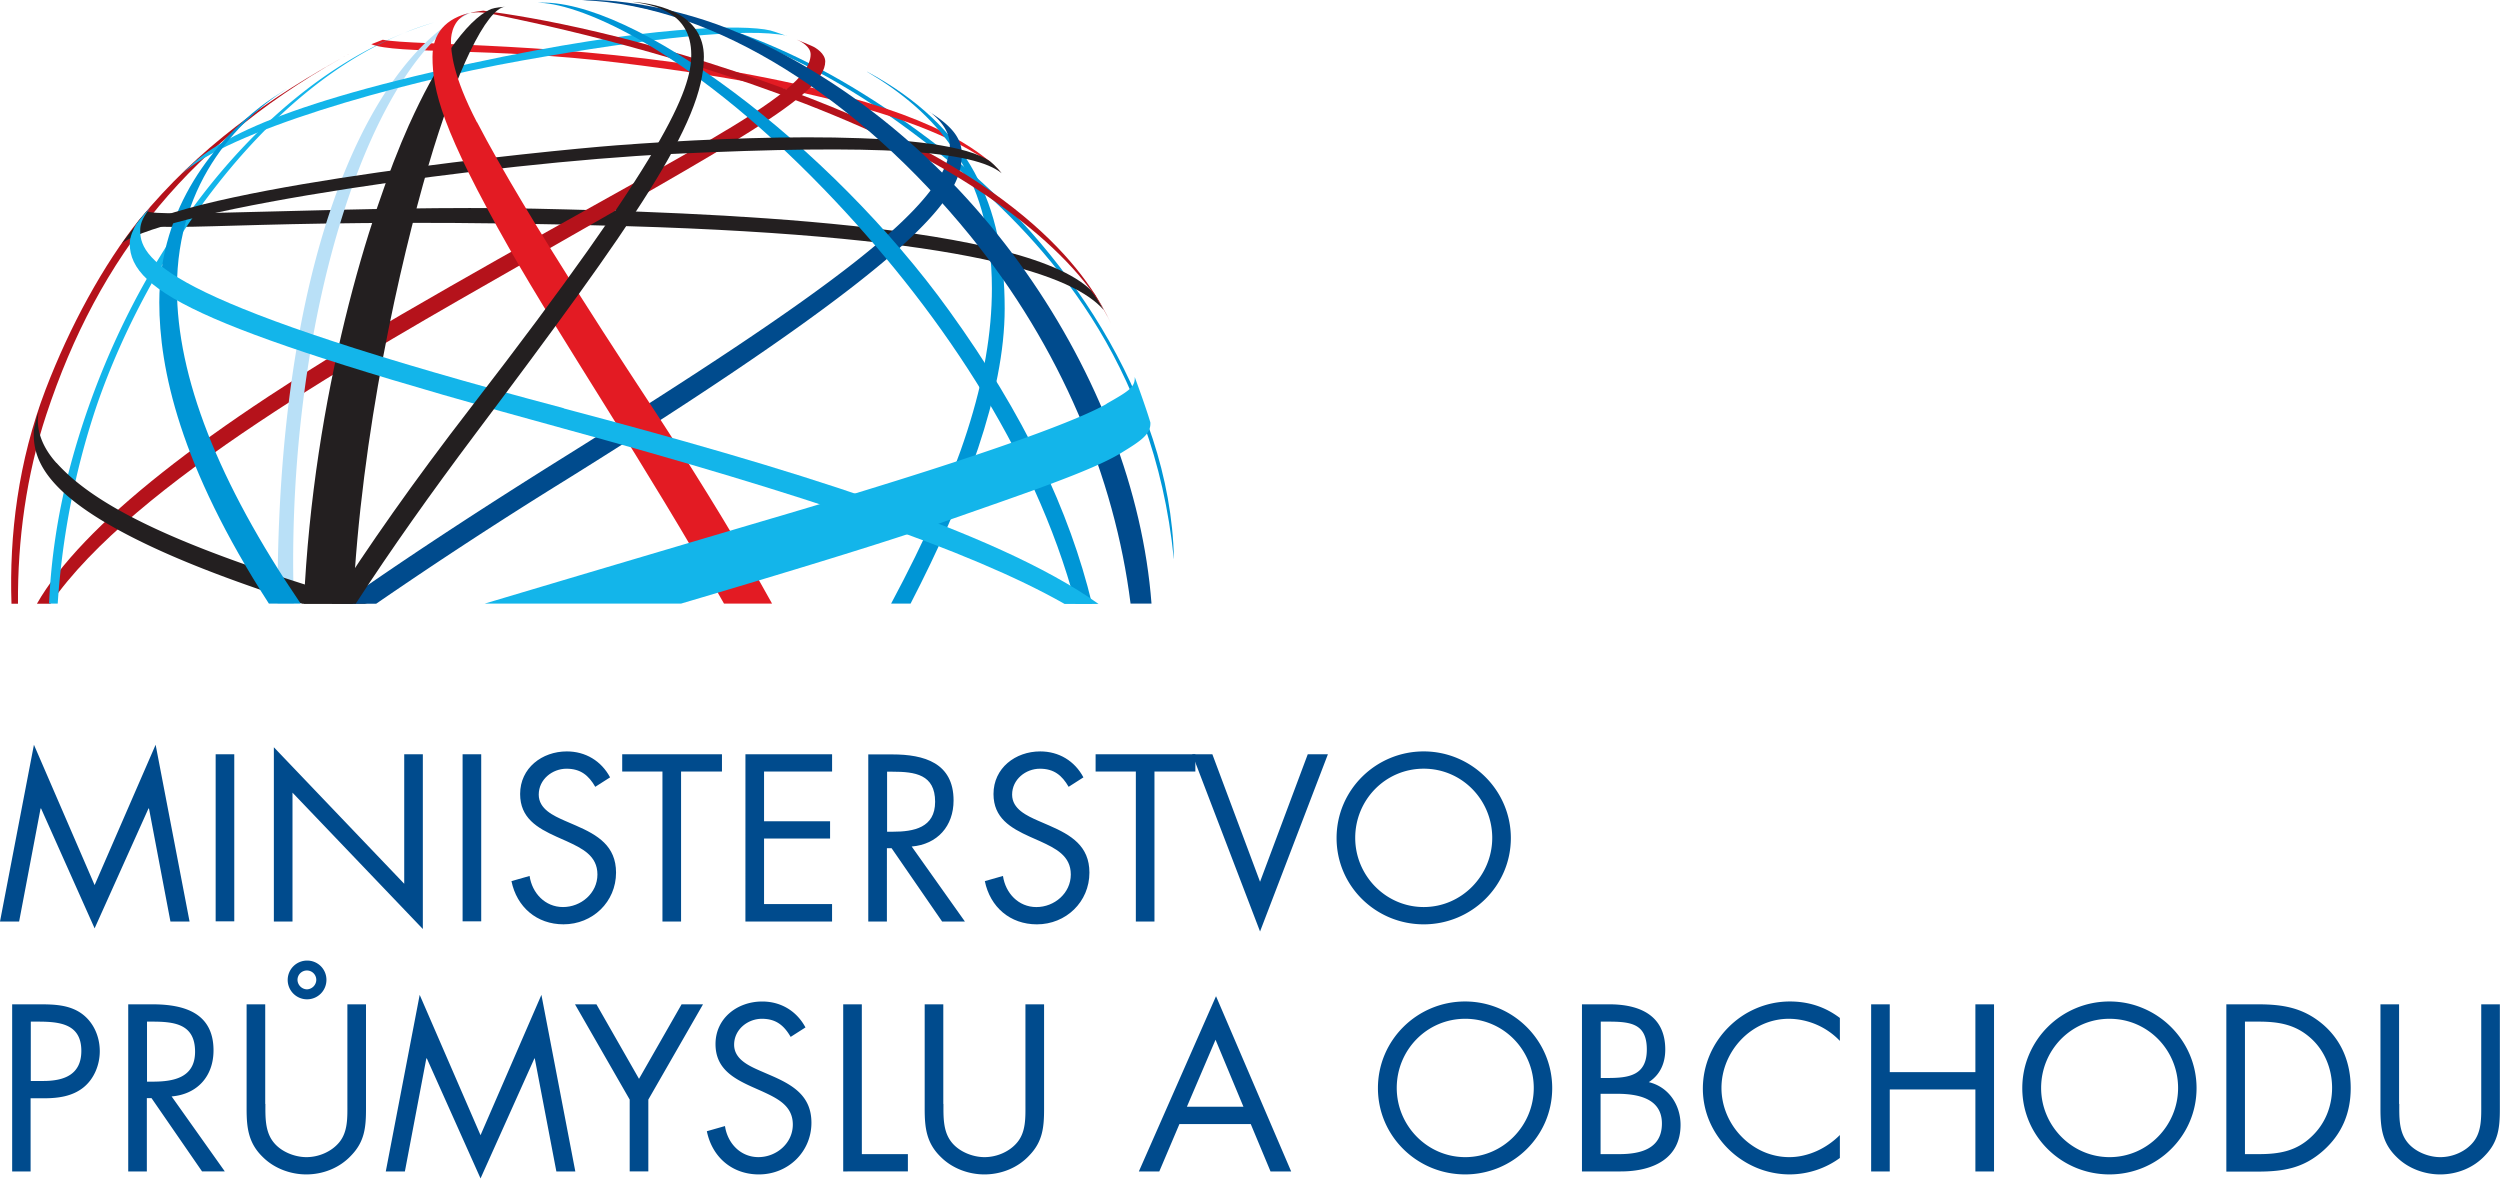<svg xmlns="http://www.w3.org/2000/svg" fill="none" viewBox="0 0 103 49">
    <path fill="#004b8d" d="m3.898 36.466-2.5-5.782L0 37.966h.788l.884-4.658h.02l2.206 4.94 2.22-4.94h.02l.884 4.658h.788l-1.398-7.282ZM9.652 31.075h-.767v6.885h.767zM11.283 30.787l5.371 5.624v-5.336h.767v7.2l-5.37-5.618v5.31h-.768zM19.826 31.075h-.767v6.885h.767zM24.525 32.417c-.274-.472-.603-.746-1.185-.746-.583 0-1.144.438-1.144 1.068 0 .596.61.87 1.075 1.076l.46.199c.897.39 1.65.842 1.65 1.938 0 1.206-.966 2.13-2.165 2.13-1.102 0-1.925-.712-2.144-1.78l.747-.213c.103.706.637 1.281 1.377 1.281s1.418-.568 1.418-1.342c0-.774-.63-1.076-1.267-1.37l-.418-.186c-.802-.363-1.5-.774-1.5-1.76 0-1.069.904-1.754 1.924-1.754.768 0 1.419.39 1.782 1.069zM28.06 37.966h-.767v-6.179h-1.658v-.712h4.11v.712H28.06zM30.712 31.075h3.57v.712h-2.803v2.048h2.72v.713h-2.72v2.699h2.802v.72h-3.57zM36.54 34.267h.24c.87 0 1.747-.164 1.747-1.233 0-1.13-.829-1.24-1.753-1.24h-.226v2.473zm0 3.7h-.767v-6.885h.994c1.308 0 2.52.35 2.52 1.897 0 1.055-.664 1.809-1.725 1.898l2.192 3.09h-.939l-2.082-3.022h-.192zM44.028 32.417c-.274-.472-.603-.746-1.185-.746-.582 0-1.144.438-1.144 1.068 0 .596.61.87 1.075 1.076l.46.199c.897.39 1.65.842 1.65 1.938 0 1.206-.966 2.131-2.164 2.131-1.103 0-1.926-.712-2.145-1.781l.747-.213c.103.706.637 1.282 1.377 1.282s1.418-.57 1.418-1.343c0-.774-.63-1.076-1.267-1.37l-.418-.185c-.802-.363-1.5-.774-1.5-1.761 0-1.069.904-1.754 1.925-1.754.767 0 1.418.39 1.78 1.069zM47.564 37.966h-.767v-6.179h-1.658v-.712h4.11v.712h-1.685z"/>
    <path fill="#004b8d" d="m51.914 36.329 1.966-5.254h.83l-2.796 7.302-2.795-7.302h.83zM55.835 34.52c0 1.556 1.26 2.85 2.822 2.85s2.823-1.294 2.823-2.85c0-1.555-1.24-2.85-2.823-2.85-1.582 0-2.822 1.289-2.822 2.85zm6.412.007c0 1.98-1.624 3.556-3.59 3.556-1.966 0-3.59-1.569-3.59-3.555 0-1.987 1.624-3.57 3.59-3.57 1.966 0 3.59 1.597 3.59 3.57zM1.268 44.536h.514c.85 0 1.569-.253 1.569-1.24 0-1.123-.904-1.205-1.802-1.205h-.28Zm0 3.727H.501v-6.885h1.13c.596 0 1.206.02 1.706.363.514.356.774.96.774 1.569 0 .555-.226 1.124-.657 1.48-.466.383-1.062.459-1.638.459h-.555v3.014zM6.05 44.564h.24c.87 0 1.747-.165 1.747-1.233 0-1.13-.829-1.24-1.754-1.24h-.226v2.473zm0 3.699h-.767v-6.885h.994c1.308 0 2.52.35 2.52 1.898 0 1.062-.664 1.808-1.726 1.897l2.192 3.09h-.938l-2.083-3.021H6.05ZM12.257 40.371a.4.4 0 0 0 .39.39.398.398 0 0 0 .384-.39.387.387 0 0 0-.774 0zm1.192 0a.798.798 0 1 1-.795-.795.79.79 0 0 1 .795.795zm-2.515 5.11c0 .515-.02 1.097.302 1.535.301.418.883.658 1.39.658.507 0 1.035-.226 1.35-.61.363-.438.336-1.041.336-1.582v-4.104h.767v4.31c0 .746-.055 1.342-.603 1.91-.473.514-1.158.788-1.856.788-.651 0-1.316-.246-1.782-.705-.602-.576-.678-1.206-.678-1.994v-4.309h.767v4.104zM19.798 46.77l-2.507-5.782-1.397 7.275h.787l.884-4.658h.02l2.213 4.946 2.22-4.946h.014l.89 4.658h.781l-1.397-7.275zM23.69 41.378h.883l1.754 3.07 1.754-3.07h.883l-2.253 3.925v2.96h-.768v-2.96zM32.575 42.72c-.274-.472-.603-.746-1.185-.746-.583 0-1.144.439-1.144 1.069 0 .596.61.87 1.075 1.075l.46.199c.897.39 1.65.843 1.65 1.939 0 1.205-.966 2.13-2.165 2.13-1.103 0-1.925-.712-2.144-1.78l.747-.213c.103.705.637 1.28 1.377 1.28s1.418-.568 1.418-1.342c0-.774-.63-1.076-1.268-1.37l-.417-.185c-.802-.363-1.5-.774-1.5-1.76 0-1.07.904-1.754 1.924-1.754.768 0 1.418.39 1.782 1.068zM35.508 47.55h1.897v.713H34.74v-6.885h.767zM38.87 45.481c0 .514-.02 1.097.302 1.535.302.418.884.658 1.39.658.508 0 1.035-.226 1.35-.61.364-.438.336-1.041.336-1.583v-4.103h.768v4.31c0 .746-.055 1.342-.603 1.91-.473.514-1.158.788-1.857.788-.65 0-1.315-.246-1.781-.705-.603-.576-.678-1.206-.678-1.994v-4.309h.767v4.104zM50.08 42.837l-1.18 2.761h2.33Zm-1.488 3.474-.829 1.952h-.842l3.179-7.22 3.096 7.22h-.85l-.815-1.952zM57.546 44.824c0 1.555 1.26 2.85 2.822 2.85s2.823-1.295 2.823-2.85c0-1.555-1.24-2.85-2.823-2.85-1.582 0-2.822 1.288-2.822 2.85zm6.405.007c0 1.98-1.624 3.555-3.59 3.555-1.966 0-3.59-1.569-3.59-3.555 0-1.987 1.624-3.57 3.59-3.57 1.966 0 3.59 1.597 3.59 3.57zM65.944 47.55h.767c.857 0 1.76-.205 1.76-1.26s-1.02-1.226-1.862-1.226h-.665Zm0-3.137h.295c.87 0 1.61-.103 1.61-1.172 0-1.068-.658-1.15-1.597-1.15h-.301v2.322zm-.767-3.035h1.13c1.254 0 2.302.459 2.302 1.863 0 .555-.206 1.035-.678 1.343.822.199 1.308.939 1.308 1.76 0 1.37-1.103 1.919-2.466 1.919h-1.596zM75.803 42.885a2.942 2.942 0 0 0-2.103-.911c-1.534 0-2.775 1.336-2.775 2.85s1.254 2.85 2.796 2.85c.774 0 1.534-.363 2.082-.911v.945a3.533 3.533 0 0 1-2.055.678c-1.946 0-3.59-1.582-3.59-3.535 0-1.952 1.617-3.59 3.59-3.59.767 0 1.446.22 2.055.679v.952zM81.386 44.173v-2.795h.768v6.885h-.768v-3.377h-3.528v3.377h-.767v-6.885h.767v2.795zM84.093 44.824c0 1.555 1.26 2.85 2.822 2.85s2.822-1.295 2.822-2.85c0-1.555-1.24-2.85-2.822-2.85-1.583 0-2.822 1.288-2.822 2.85zm6.405.007c0 1.98-1.624 3.555-3.59 3.555-1.966 0-3.59-1.568-3.59-3.555s1.624-3.57 3.59-3.57c1.966 0 3.59 1.597 3.59 3.57zM93.054 47.55c.842 0 1.541-.116 2.171-.712.569-.527.857-1.254.857-2.02 0-.768-.302-1.542-.898-2.063-.63-.555-1.322-.664-2.137-.664h-.555v5.46h.555zm-1.33-6.172h1.295c1.035 0 1.87.137 2.686.829.788.678 1.144 1.596 1.144 2.624 0 1.027-.363 1.89-1.124 2.569-.822.733-1.644.87-2.72.87h-1.28v-6.885zM98.85 45.482c0 .513-.021 1.096.3 1.534.302.418.884.658 1.391.658s1.035-.226 1.35-.61c.363-.438.336-1.041.336-1.582v-4.104h.767v4.31c0 .746-.055 1.342-.603 1.91-.473.514-1.158.788-1.856.788-.651 0-1.316-.246-1.782-.705-.603-.576-.678-1.206-.678-1.994v-4.309h.767v4.104z"/>
    <path fill="#0096d6" d="M48.366 23.018c-.144-6.713-4.74-13.07-9.138-16.55-5.132-4.07-9.29-5.7-14.085-6.434 4.48.905 8.85 2.275 14.407 6.988 3.493 2.967 7.988 7.83 8.81 15.99"/>
    <path fill="#b5121b" d="M5.762 9.016C4.248 10.92 2.878 13.44 1.878 16.05c-1.13 2.96-1.5 6.002-1.405 8.824h.268c-.02-2.637.349-5.31 1.164-7.782C4.063 10.557 7.872 5.72 14.648 2.076c-3.72 2.014-6.481 4.049-8.886 6.947"/>
    <path fill="#e31b23" d="M40.728 6.611c-1.062-.856-3.316-2.357-10.304-3.624-7.09-1.281-13.338-1.09-14.653-1.35l-.473.185c1.028.418 5.028.13 10.139.754 5.11.617 12.852 1.877 15.811 4.521l-.514-.493Z"/>
    <path fill="#231f20" d="M45.475 12.777c-1.192-1.398-5.48-3.042-19.675-3.46-14.414-.425-18.894.322-20.175-.103 0 0 .329-.418.438-.527 0 .322 9.07-.24 15.942-.09 6.693.145 20.6.576 23.094 3.522.17.28.376.664.376.664"/>
    <path fill="#b5121b" d="M32.823 1.624c-.041-.02-.07-.028-.07-.028s.029.014.07.028zM33.439 1.89c-.144-.06-.473-.205-.617-.26.165.069.576.281.576.61 0 1.74-5.618 4.193-16.874 10.728-8.07 4.686-13.153 8.673-15.003 11.907h.555c3.398-4.953 13.017-10.324 19.299-13.92C30.123 5.938 34 3.911 34 2.534c0-.322-.377-.569-.562-.644z"/>
    <path fill="#b9e0f7" d="M11.435 24.58v.295h.67a71.392 71.392 0 0 1-.027-1.713c0-10.906 3.31-20.58 7.255-22.614 0 0-.205.007-.404.13-3.857 2.268-7.494 10.098-7.494 23.91"/>
    <path fill="#13b5ea" d="M2.81 19.532a26.254 26.254 0 0 0-.789 5.336h.357c.157-2.398.616-5.24 1.623-8.207 2.07-5.98 6.782-12.914 12.667-15.311C10.325 3.885 4.947 11.194 2.81 19.53ZM16.669 1.35c.404-.158.808-.302 1.22-.425-.412.116-.823.26-1.22.425Z"/>
    <path fill="#13b5ea" d="M32.404 1.473c-1.582-.35-5.652.09-10.892 1.02-5.282.94-12.195 2.96-14.01 4.673C8.55 6.049 10.598 4.515 19.408 2.61 26.65 1.048 30.65.994 31.733 1.254c.308.089.671.226.671.226"/>
    <path fill="#0096d6" d="M35.727 2.96c2.796 1.65 5.139 4.151 5.139 8.92 0 3.657-1.336 7.72-4.152 12.988h.802c2.247-4.35 3.877-8.66 3.877-12.153 0-4.248-1.439-7.481-5.666-9.762"/>
    <path fill="#231f20" d="M1.597 16.935c.048-.158.089-.274.089-.274s-.048.102-.09.274zM2.323 19.072c-.828-.924-.808-1.733-.726-2.13a6.851 6.851 0 0 0-.205.801c-.034 1.069.294 2.562 4.453 4.59 1.85.905 4.124 1.74 6.618 2.542h2.671C8.688 22.95 4.283 21.258 2.33 19.072"/>
    <path fill="#0096d6" d="M12.195 3.425s-.843.494-1.46.966c-1.78 1.377-4.172 4.07-4.172 8.064 0 2.733.836 6.706 4.515 12.413h1.309C8.975 19.846 7.29 15.51 7.29 11.872c0-4.453 2.644-7.124 4.905-8.447z"/>
    <path fill="#004b8d" d="M38.31 4.61c.35.281.822.74.822 1.378 0 2.418-5.124 6.11-15.798 12.783-3.72 2.322-6.775 4.336-9.282 6.104h1.445a192.62 192.62 0 0 1 7.83-5.11C38.538 10.29 39.626 7.96 39.626 6.35c0-.733-.54-1.234-1.329-1.74"/>
    <path fill="#b5121b" d="M19.41.528c.445-.055.677.006 1.52.185 2.26.472 8.509 1.863 14.496 4.494 4.515 1.98 8.906 5.035 10.358 8.145-.829-1.788-3.37-6.008-13.297-9.639-6.2-2.274-10.502-3-12.578-3.274 0 0-.397.048-.507.082"/>
    <path fill="#0096d6" d="M22.122.116C23.595.076 28.07 1.7 33.994 7.844c4.535 4.706 8.605 10.632 10.317 17.03h.679c-.918-3.801-2.795-7.795-5.878-12.063C34.214 5.994 26.013-.151 22.122.116Z"/>
    <path fill="#231f20" d="M16.86 5.124c-1.657 3.7-3.945 11.119-4.342 19.75h2.02c.343-7.042 1.946-14.05 3.11-18.044C18.794 2.918 20.048.336 20.822.274c-.124.014-.411.034-.583.096-1.055.452-2.302 2.363-3.377 4.754Z"/>
    <path fill="#231f20" d="M41.276 7.145c-1.13-.945-5.014-1.212-13.626-.801C20.28 6.7 6.995 8.59 5.03 10.016c0 0 .321-.432.493-.63C8.866 7.598 22.368 6.22 25.39 5.988c5.227-.398 13.55-.685 15.414.671.253.206.465.48.465.48"/>
    <path fill="#e31b23" d="M19.648 5.035c-1-1.925-1.068-2.904-1.068-3.356 0-.268.103-.987.829-1.158-1.048.22-1.59.863-1.59 1.822 0 1.377.39 3.014 3.172 7.906 2.083 3.672 5.652 8.974 8.838 14.62h1.98c-1.24-2.241-2.748-4.735-4.563-7.523-1.199-1.836-5.59-8.447-7.59-12.31"/>
    <path fill="#13b5ea" d="M23.23 16.819C7.146 12.558 5.776 10.79 5.776 9.509c0-.212.035-.466.405-.939-.185.165-.555.644-.555.644-.13.22-.281.548-.281.822 0 2.042 3.254 3.625 17.887 7.625 9.844 2.693 16.702 4.988 20.627 7.22h1.398c-4.275-3.048-13.03-5.672-22.032-8.055"/>
    <path fill="#004b8d" d="M30.562 1.411C27.815.212 25.129-.055 23.992.007c5.529.205 11.454 4.145 15.97 9.694 3.733 4.59 5.966 9.967 6.617 15.167h.863c-.699-9.241-7.488-19.374-16.887-23.464"/>
    <path fill="#231f20" d="M26.06.075c.823.124 2.42.39 2.42 2.179 0 1.473-1.029 4.11-9.078 14.53-2.384 3.083-4.254 5.762-5.734 8.09h.987c1.459-2.246 3.123-4.59 4.932-7C26.15 9.131 29 5.068 29 2.342 29 .596 27.178.157 26.06.075z"/>
    <path fill="#13b5ea" d="M45.592 16.64c-1 .576-4.172 1.87-13.057 4.501a4226.731 4226.731 0 0 0-12.564 3.727h8.09c4.172-1.233 8.481-2.542 10.557-3.275 3.528-1.24 6.35-2.178 7.584-2.939.795-.486 1.226-.767 1.192-1.253-.192-.651-.644-1.87-.644-1.87.027.424-.26.589-1.158 1.102"/>
</svg>
